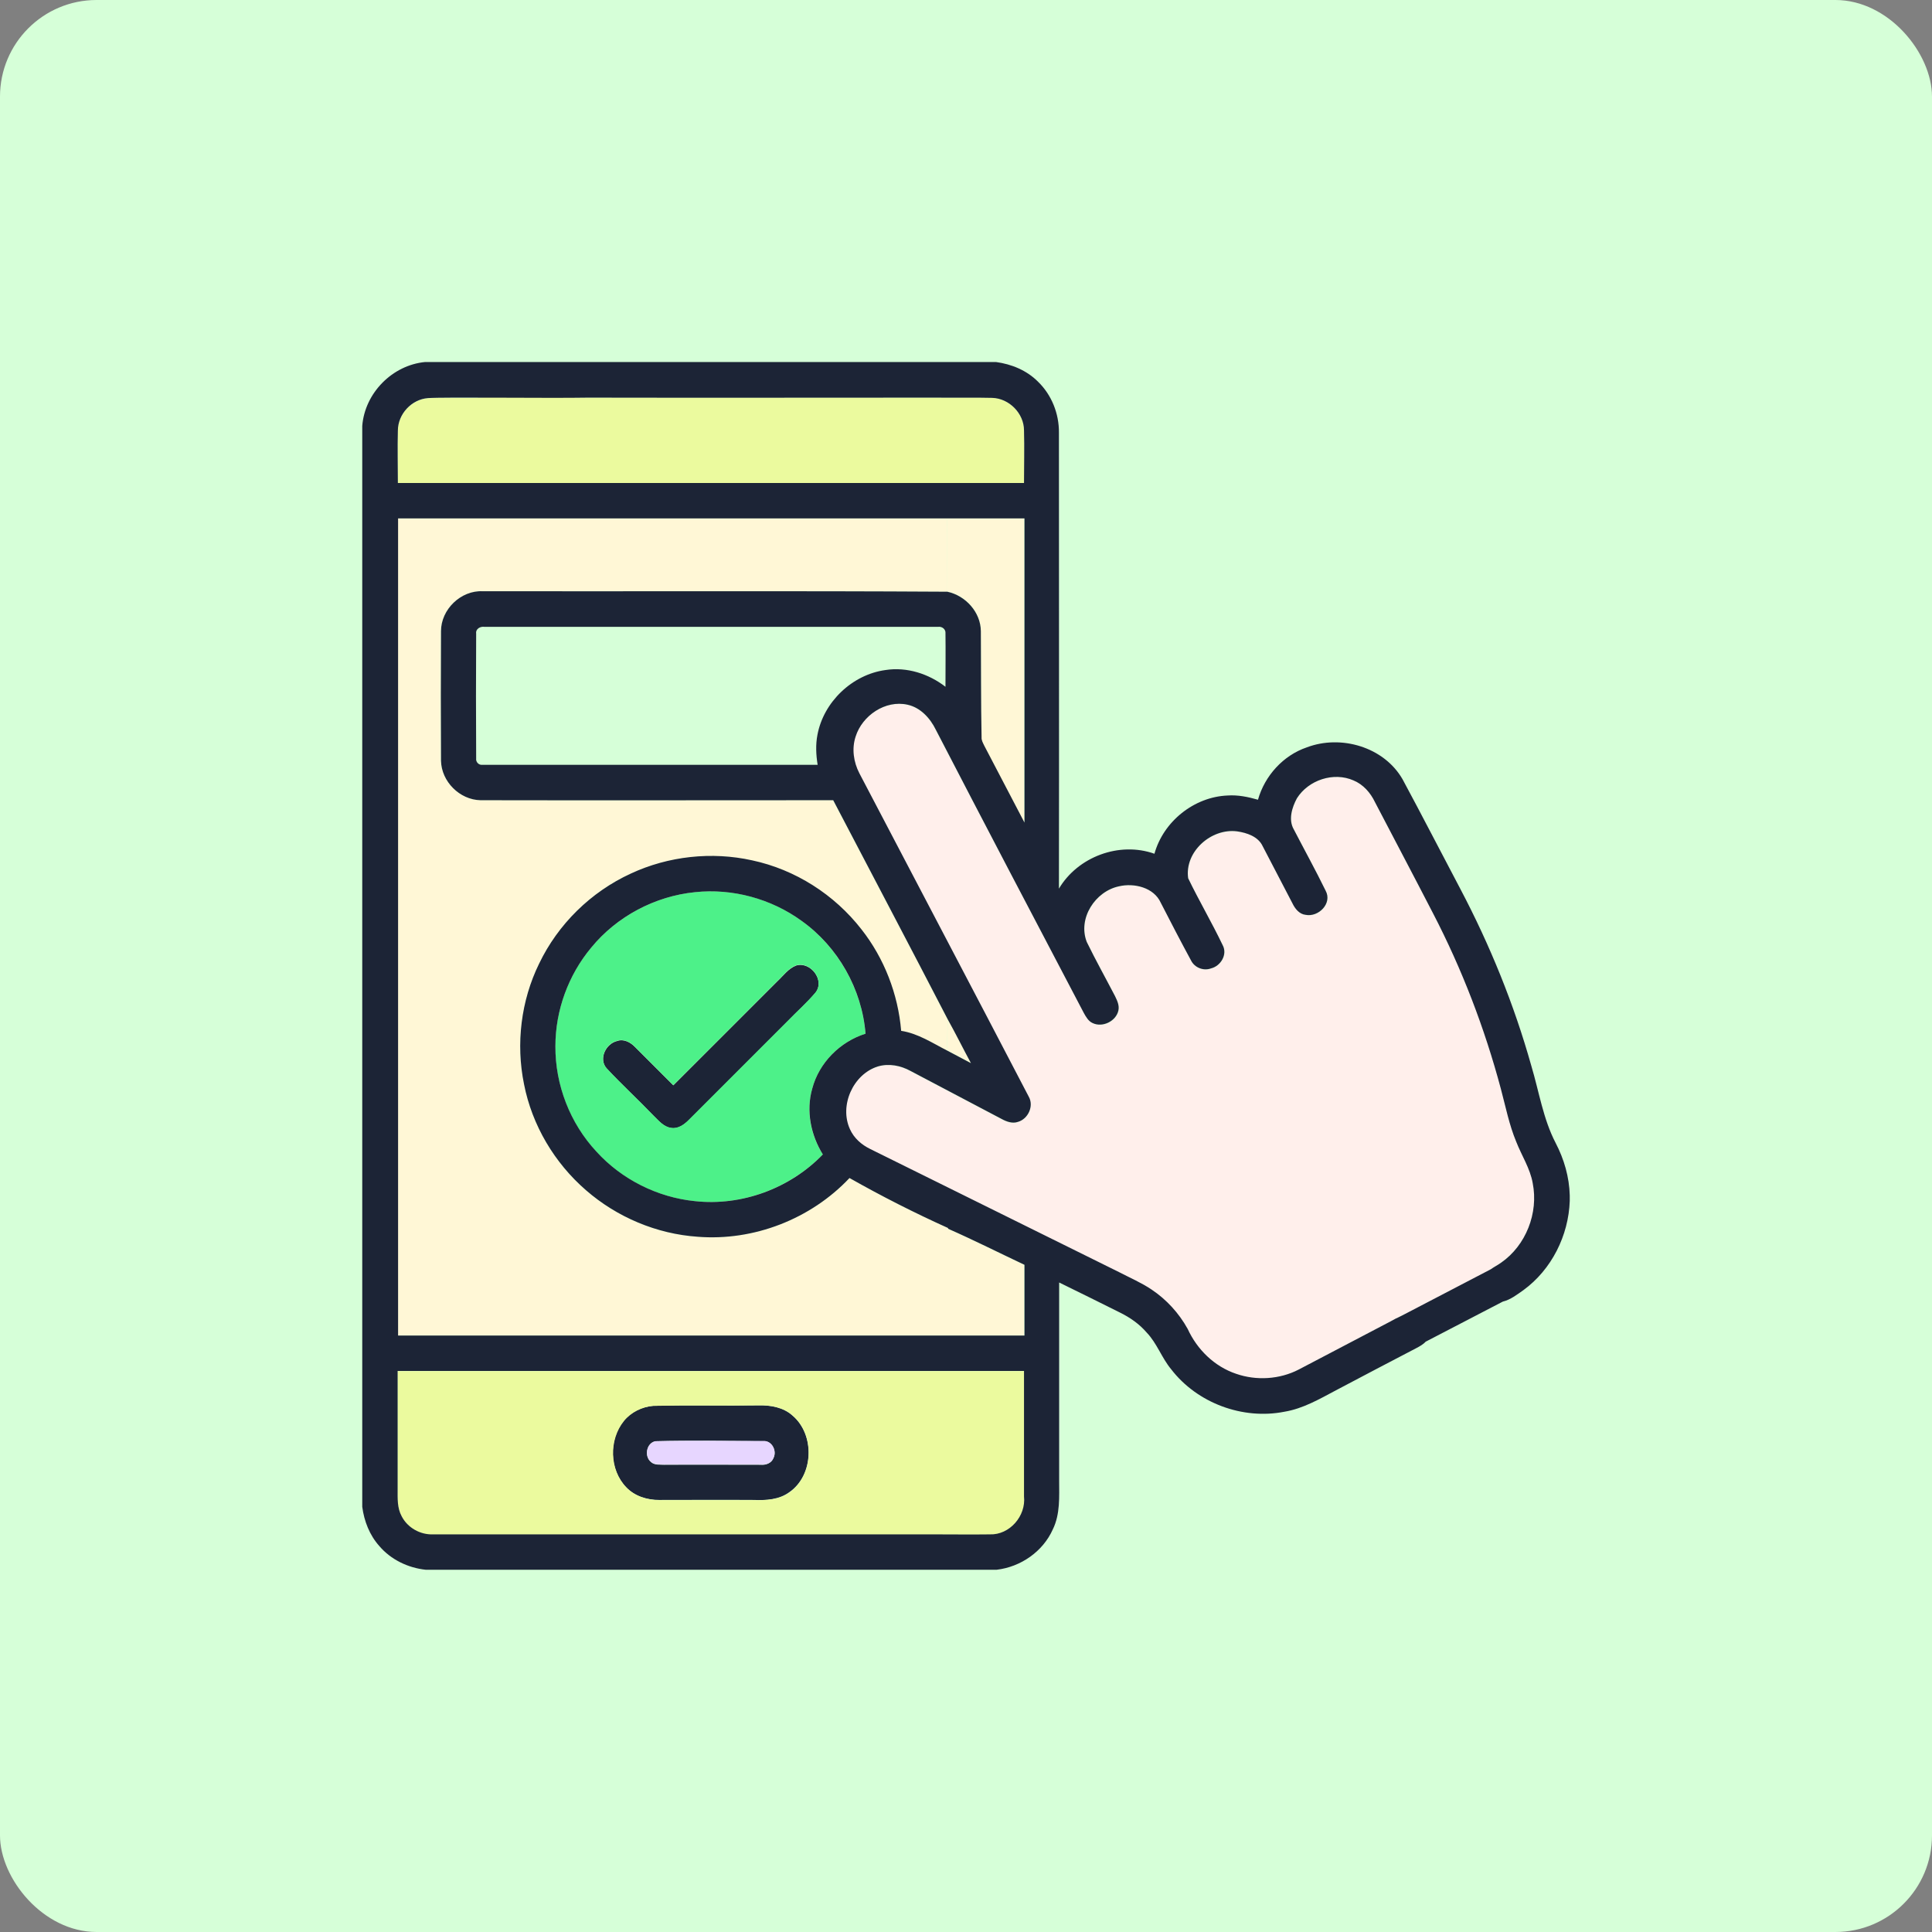 <svg width="80" height="80" viewBox="0 0 80 80" fill="none" xmlns="http://www.w3.org/2000/svg">
<rect x="0" y="0" width="80" height="80" fill="#808080" stroke="none"/>
<rect width="80" height="80" rx="4" fill="#D6FFD8"/>
<g clip-path="url(#clip0_2110_16625)">
<path d="M27.04 58.213C28.495 58.174 29.95 58.213 31.405 58.193C31.903 58.184 32.431 58.272 32.811 58.613C33.749 59.404 33.7 61.084 32.684 61.787C32.255 62.1 31.718 62.129 31.21 62.109C29.901 62.1 28.602 62.109 27.294 62.109C26.796 62.109 26.278 61.953 25.927 61.582C25.224 60.859 25.194 59.609 25.829 58.828C26.122 58.467 26.581 58.252 27.04 58.213ZM27.138 59.678C26.757 59.756 26.669 60.312 26.962 60.547C27.108 60.674 27.323 60.645 27.499 60.654C28.837 60.645 30.175 60.654 31.503 60.654C31.718 60.674 31.952 60.586 32.03 60.371C32.177 60.068 31.952 59.648 31.601 59.678C30.116 59.668 28.622 59.639 27.138 59.678Z" fill="#1C2436"/>
<path d="M27.139 59.678C28.624 59.639 30.118 59.668 31.602 59.668C31.954 59.639 32.178 60.059 32.032 60.361C31.954 60.576 31.719 60.664 31.505 60.645C30.167 60.645 28.829 60.645 27.501 60.645C27.315 60.635 27.11 60.664 26.963 60.537C26.671 60.322 26.758 59.756 27.139 59.678Z" fill="#E7D6FF"/>
<path d="M32.178 40.645C32.432 40.41 32.637 40.108 32.969 39.981C33.564 39.805 34.17 40.596 33.77 41.104C33.418 41.523 32.998 41.885 32.617 42.285C31.25 43.652 29.883 45.02 28.516 46.387C28.33 46.572 28.076 46.758 27.793 46.709C27.48 46.67 27.275 46.406 27.061 46.201C26.426 45.537 25.742 44.912 25.117 44.238C24.775 43.848 25.088 43.213 25.557 43.106C25.83 43.008 26.113 43.164 26.299 43.359C26.826 43.887 27.353 44.414 27.881 44.941C29.307 43.516 30.742 42.08 32.178 40.645Z" fill="#1C2436"/>
<path d="M42.395 17.822C42.395 17.119 41.78 16.494 41.077 16.475C40.296 16.445 39.514 16.475 38.743 16.465C33.821 16.465 28.899 16.465 23.977 16.465C23.558 16.514 23.245 16.133 23.216 15.742C22.337 15.742 21.458 15.742 20.579 15.742C20.53 16.064 20.354 16.416 20.003 16.455C19.251 16.514 18.489 16.436 17.727 16.494C17.044 16.543 16.477 17.158 16.477 17.842C16.458 18.564 16.477 19.287 16.477 20.02C24.065 20.02 31.643 20.02 39.231 20.02C40.286 20.02 41.35 20.02 42.405 20.02C42.405 19.277 42.415 18.545 42.395 17.822Z" fill="#EBFA9E"/>
<path d="M42.403 61.973C42.403 60.244 42.403 58.506 42.403 56.777C41.339 56.777 40.284 56.777 39.219 56.777C31.631 56.777 24.053 56.777 16.465 56.777C16.465 58.418 16.465 60.049 16.465 61.69C16.465 62.06 16.446 62.461 16.631 62.793C16.876 63.262 17.403 63.565 17.93 63.545C24.864 63.545 31.797 63.545 38.731 63.545C39.483 63.535 40.235 63.555 40.987 63.545C41.807 63.565 42.491 62.773 42.403 61.973ZM32.696 61.797C32.276 62.109 31.729 62.129 31.221 62.119C29.913 62.119 28.614 62.119 27.305 62.119C26.807 62.119 26.29 61.963 25.938 61.592C25.235 60.869 25.206 59.619 25.84 58.838C26.133 58.477 26.592 58.252 27.051 58.213C28.506 58.184 29.962 58.213 31.417 58.193C31.915 58.174 32.442 58.272 32.823 58.613C33.751 59.404 33.702 61.084 32.696 61.797Z" fill="#EBFA9E"/>
<path d="M16.465 21.465C24.053 21.465 31.641 21.465 39.219 21.465C39.228 22.48 39.219 23.486 39.228 24.502C32.812 24.463 26.396 24.492 19.98 24.482C19.082 24.443 18.262 25.234 18.252 26.133C18.252 27.92 18.242 29.717 18.252 31.504C18.271 32.363 19.023 33.115 19.883 33.135C24.756 33.145 29.619 33.135 34.492 33.135C36.074 36.162 37.676 39.18 39.238 42.217C39.238 42.647 39.209 43.076 39.219 43.516C38.603 43.203 38.008 42.803 37.305 42.695C37.178 41.172 36.602 39.697 35.654 38.496C34.531 37.051 32.91 36.016 31.123 35.635C29.453 35.264 27.656 35.459 26.104 36.182C24.463 36.934 23.105 38.281 22.324 39.912C21.572 41.445 21.357 43.232 21.699 44.902C22.031 46.602 22.959 48.164 24.268 49.297C25.547 50.41 27.188 51.103 28.887 51.211C31.211 51.397 33.574 50.478 35.176 48.779C36.504 49.531 37.871 50.225 39.258 50.85V50.879C39.209 52.353 39.258 53.828 39.238 55.303C31.65 55.303 24.072 55.303 16.484 55.303C16.465 44.023 16.465 32.744 16.465 21.465Z" fill="#FFF7D6"/>
<path d="M39.219 21.465C40.283 21.465 41.338 21.465 42.402 21.465C42.402 25.664 42.402 29.863 42.402 34.062C41.846 32.998 41.289 31.934 40.732 30.869C40.674 30.762 40.615 30.654 40.625 30.527C40.615 29.062 40.635 27.588 40.615 26.123C40.605 25.332 39.99 24.658 39.228 24.492C39.219 23.486 39.228 22.48 39.219 21.465Z" fill="#FFF7D6"/>
<path d="M39.249 42.207C39.581 42.803 39.883 43.418 40.206 44.014C39.883 43.838 39.551 43.672 39.229 43.496C39.219 43.076 39.239 42.647 39.249 42.207Z" fill="#FFF7D6"/>
<path d="M39.238 50.879C40.303 51.348 41.348 51.875 42.402 52.373C42.402 53.35 42.402 54.326 42.402 55.303C41.338 55.303 40.283 55.303 39.219 55.303C39.248 53.828 39.199 52.353 39.238 50.879Z" fill="#FFF7D6"/>
<path d="M19.718 26.231C19.688 26.026 19.893 25.918 20.069 25.947C26.329 25.947 32.579 25.947 38.839 25.947C39.005 25.918 39.171 26.045 39.151 26.221C39.161 26.953 39.151 27.686 39.161 28.428C38.468 27.891 37.559 27.598 36.681 27.735C35.304 27.92 34.112 29.053 33.858 30.42C33.77 30.83 33.79 31.25 33.868 31.67C29.239 31.67 24.62 31.67 19.991 31.67C19.835 31.69 19.708 31.553 19.727 31.406C19.718 29.678 19.718 27.949 19.718 26.231Z" fill="#D6FFD8"/>
<path d="M63.477 49.004C63.379 48.389 63.018 47.861 62.793 47.285C62.5 46.582 62.353 45.83 62.158 45.098C61.494 42.578 60.547 40.137 59.346 37.822C58.545 36.289 57.744 34.756 56.943 33.223C56.748 32.842 56.455 32.49 56.055 32.324C55.225 31.953 54.18 32.305 53.711 33.066C53.506 33.447 53.35 33.945 53.584 34.355C54.023 35.205 54.482 36.045 54.902 36.895C55.185 37.412 54.6 37.998 54.072 37.891C53.809 37.861 53.643 37.627 53.525 37.412C53.115 36.621 52.705 35.84 52.295 35.049C52.109 34.648 51.641 34.483 51.23 34.434C50.156 34.297 49.043 35.283 49.209 36.377C49.648 37.315 50.185 38.213 50.635 39.141C50.85 39.531 50.557 40 50.156 40.108C49.844 40.225 49.463 40.078 49.326 39.775C48.906 38.984 48.496 38.184 48.076 37.393C47.793 36.758 46.973 36.562 46.348 36.709C45.361 36.914 44.629 38.037 45.01 39.014C45.381 39.766 45.791 40.508 46.182 41.26C46.27 41.445 46.367 41.641 46.318 41.855C46.221 42.305 45.664 42.568 45.254 42.373C45.078 42.295 44.98 42.119 44.893 41.963C42.832 38.047 40.781 34.141 38.74 30.225C38.506 29.746 38.105 29.307 37.568 29.189C36.65 28.984 35.703 29.639 35.42 30.508C35.244 31.006 35.332 31.572 35.576 32.031C37.91 36.494 40.254 40.947 42.588 45.42C42.822 45.811 42.568 46.338 42.139 46.465C41.914 46.553 41.68 46.455 41.475 46.348C40.215 45.684 38.955 45.02 37.695 44.355C37.285 44.131 36.787 44.023 36.338 44.17C35.312 44.492 34.736 45.791 35.185 46.768C35.352 47.139 35.674 47.412 36.025 47.588C39.463 49.287 42.891 50.986 46.328 52.686C46.787 52.92 47.256 53.115 47.676 53.408C48.291 53.828 48.818 54.385 49.17 55.039C49.56 55.889 50.273 56.592 51.172 56.895C52.012 57.188 52.978 57.129 53.77 56.719C55.039 56.065 56.299 55.391 57.568 54.727C57.852 54.59 58.125 54.385 58.447 54.336C58.75 54.307 58.975 54.531 59.141 54.756C59.912 54.346 60.693 53.936 61.475 53.535C61.377 53.272 61.328 52.959 61.523 52.725C61.699 52.529 61.953 52.432 62.158 52.275C63.184 51.572 63.711 50.234 63.477 49.004Z" fill="#FFEFEB"/>
<path d="M35.838 42.803C35.691 40.957 34.686 39.199 33.182 38.125C31.922 37.207 30.32 36.777 28.777 36.943C27.117 37.109 25.545 37.949 24.481 39.238C23.533 40.371 22.996 41.846 22.996 43.32C22.986 44.922 23.602 46.523 24.695 47.686C25.74 48.838 27.215 49.58 28.768 49.736C30.711 49.951 32.713 49.199 34.07 47.803C33.563 47.002 33.367 45.996 33.631 45.078C33.914 44.004 34.793 43.125 35.838 42.803ZM32.615 42.276C31.248 43.643 29.881 45.01 28.514 46.377C28.328 46.563 28.074 46.748 27.791 46.699C27.479 46.66 27.274 46.397 27.059 46.191C26.424 45.527 25.74 44.902 25.115 44.229C24.774 43.838 25.086 43.203 25.555 43.096C25.828 42.998 26.111 43.154 26.297 43.35C26.824 43.877 27.352 44.404 27.879 44.932C29.315 43.496 30.75 42.07 32.176 40.635C32.43 40.401 32.635 40.098 32.967 39.971C33.563 39.795 34.168 40.586 33.768 41.094C33.406 41.523 32.996 41.885 32.615 42.276Z" fill="#4DF189"/>
<path d="M64.414 47.324C63.897 46.328 63.73 45.205 63.408 44.131C62.695 41.592 61.699 39.141 60.469 36.807C59.668 35.293 58.887 33.77 58.076 32.266C57.305 30.928 55.527 30.41 54.111 30.947C53.135 31.279 52.373 32.119 52.09 33.115C51.68 32.998 51.26 32.91 50.83 32.94C49.443 32.998 48.174 34.014 47.803 35.352C46.348 34.834 44.629 35.478 43.848 36.797C43.857 30.508 43.848 24.209 43.848 17.92C43.857 17.129 43.545 16.348 42.978 15.801C42.51 15.332 41.885 15.078 41.24 14.99H24.863H23.77H17.607C16.25 15.117 15.107 16.27 15 17.637V62.393C15.078 62.988 15.303 63.565 15.703 64.014C16.182 64.58 16.895 64.922 17.627 65H41.27C42.266 64.883 43.184 64.248 43.594 63.33C43.906 62.695 43.857 61.973 43.857 61.289C43.857 58.565 43.857 55.83 43.857 53.105C44.697 53.516 45.527 53.926 46.367 54.346C46.787 54.551 47.178 54.824 47.48 55.176C47.91 55.625 48.105 56.23 48.496 56.699C49.57 58.096 51.455 58.799 53.184 58.457C53.955 58.33 54.639 57.93 55.322 57.568C56.435 56.982 57.539 56.397 58.652 55.82C58.779 55.752 58.926 55.674 59.033 55.557L62.227 53.897C62.549 53.818 62.822 53.603 63.086 53.418C64.248 52.568 64.951 51.162 65 49.727V49.502C64.981 48.74 64.766 47.998 64.414 47.324ZM16.475 17.832C16.475 17.148 17.041 16.533 17.725 16.484C18.379 16.436 22.715 16.494 24.346 16.465C29.15 16.475 33.945 16.465 38.75 16.465C39.531 16.475 40.312 16.455 41.084 16.475C41.787 16.494 42.402 17.119 42.402 17.822C42.422 18.545 42.402 19.277 42.402 20C41.338 20 40.283 20 39.228 20C31.641 20 24.062 20 16.475 20C16.475 19.277 16.455 18.555 16.475 17.832ZM40.615 26.133C40.605 25.352 39.99 24.668 39.228 24.502C32.812 24.463 26.396 24.492 19.98 24.482C19.082 24.443 18.262 25.234 18.262 26.133C18.252 27.92 18.252 29.717 18.262 31.504C18.281 32.363 19.033 33.115 19.893 33.135C24.766 33.145 29.629 33.135 34.502 33.135C36.084 36.162 37.676 39.18 39.248 42.217C39.58 42.812 39.883 43.428 40.205 44.023C39.883 43.848 39.551 43.682 39.228 43.506C38.613 43.193 38.018 42.793 37.315 42.685C37.188 41.162 36.611 39.678 35.674 38.486C34.551 37.041 32.93 36.006 31.143 35.625C29.473 35.254 27.676 35.449 26.123 36.172C24.463 36.934 23.105 38.272 22.324 39.902C21.572 41.435 21.357 43.223 21.699 44.893C22.031 46.592 22.959 48.154 24.268 49.287C25.547 50.4 27.188 51.094 28.887 51.211C31.211 51.397 33.574 50.478 35.176 48.779C36.504 49.531 37.871 50.225 39.258 50.85V50.879C40.322 51.348 41.367 51.875 42.422 52.373C42.422 53.35 42.422 54.326 42.422 55.303C41.357 55.303 40.303 55.303 39.238 55.303C31.65 55.303 24.072 55.303 16.484 55.303C16.484 44.023 16.484 32.744 16.484 21.465C24.072 21.465 31.65 21.465 39.238 21.465C40.303 21.465 41.357 21.465 42.422 21.465C42.422 25.664 42.422 29.863 42.422 34.062C41.865 32.998 41.309 31.934 40.752 30.869C40.703 30.762 40.635 30.654 40.645 30.527C40.615 29.062 40.625 27.598 40.615 26.133ZM33.857 31.67C29.229 31.67 24.609 31.67 19.98 31.67C19.824 31.689 19.697 31.553 19.717 31.406C19.707 29.688 19.707 27.959 19.717 26.24C19.688 26.035 19.893 25.928 20.068 25.957C26.328 25.957 32.578 25.957 38.838 25.957C39.004 25.928 39.17 26.055 39.15 26.23C39.16 26.963 39.15 27.695 39.15 28.438C38.457 27.9 37.549 27.607 36.67 27.744C35.293 27.93 34.102 29.062 33.848 30.43C33.77 30.83 33.789 31.26 33.857 31.67ZM34.072 47.803C32.715 49.209 30.713 49.951 28.77 49.736C27.227 49.58 25.742 48.838 24.697 47.685C23.604 46.514 22.988 44.922 22.998 43.32C22.998 41.836 23.535 40.371 24.482 39.238C25.537 37.949 27.119 37.109 28.779 36.943C30.332 36.777 31.934 37.217 33.184 38.125C34.697 39.199 35.693 40.957 35.84 42.803C34.785 43.135 33.916 44.004 33.633 45.078C33.369 45.996 33.574 47.002 34.072 47.803ZM40.986 63.535C40.234 63.545 39.482 63.535 38.73 63.535C31.797 63.535 24.863 63.535 17.93 63.535C17.402 63.555 16.875 63.262 16.631 62.783C16.445 62.441 16.465 62.051 16.465 61.68C16.465 60.039 16.465 58.408 16.465 56.768C24.043 56.768 31.631 56.768 39.219 56.768C40.283 56.768 41.338 56.768 42.402 56.768C42.402 58.496 42.402 60.234 42.402 61.963C42.49 62.773 41.807 63.565 40.986 63.535ZM62.158 52.285C62.022 52.383 61.865 52.461 61.728 52.559L58.057 54.473C57.998 54.502 57.94 54.531 57.881 54.56L57.793 54.6C57.725 54.639 57.647 54.678 57.578 54.717C56.309 55.381 55.049 56.045 53.779 56.709C52.988 57.119 52.022 57.178 51.182 56.885C50.283 56.582 49.57 55.879 49.18 55.029C48.818 54.375 48.301 53.809 47.685 53.398C47.266 53.115 46.787 52.91 46.338 52.676C42.9 50.977 39.473 49.277 36.035 47.578C35.674 47.402 35.361 47.129 35.195 46.758C34.746 45.781 35.322 44.482 36.348 44.16C36.807 44.023 37.295 44.121 37.705 44.346C38.965 45.01 40.225 45.674 41.484 46.338C41.68 46.445 41.924 46.533 42.148 46.455C42.568 46.338 42.822 45.801 42.598 45.41C40.273 40.947 37.92 36.484 35.586 32.022C35.342 31.553 35.264 30.996 35.43 30.498C35.703 29.629 36.66 28.975 37.578 29.18C38.115 29.297 38.516 29.736 38.75 30.215C40.781 34.141 42.832 38.047 44.883 41.953C44.971 42.109 45.068 42.285 45.244 42.363C45.654 42.559 46.211 42.285 46.309 41.846C46.357 41.631 46.26 41.435 46.172 41.25C45.781 40.498 45.371 39.766 45 39.004C44.619 38.027 45.352 36.904 46.338 36.699C46.963 36.553 47.783 36.748 48.066 37.383C48.477 38.184 48.887 38.975 49.316 39.766C49.463 40.068 49.834 40.215 50.147 40.098C50.547 40 50.84 39.522 50.625 39.131C50.176 38.193 49.648 37.295 49.199 36.367C49.043 35.264 50.156 34.287 51.221 34.424C51.631 34.482 52.1 34.639 52.285 35.039C52.695 35.83 53.105 36.611 53.516 37.402C53.623 37.627 53.799 37.852 54.062 37.881C54.59 37.988 55.176 37.412 54.893 36.885C54.473 36.025 54.014 35.195 53.574 34.346C53.34 33.945 53.496 33.438 53.701 33.057C54.18 32.295 55.225 31.953 56.045 32.315C56.445 32.48 56.748 32.822 56.934 33.213C57.734 34.746 58.545 36.279 59.336 37.812C60.537 40.127 61.475 42.568 62.148 45.088C62.344 45.82 62.49 46.572 62.783 47.275C63.008 47.852 63.359 48.379 63.467 48.994C63.711 50.234 63.184 51.572 62.158 52.285Z" fill="#1C2436"/>
</g>
<defs>
<clipPath id="clip0_2110_16625">
<rect width="50" height="50" fill="white" transform="translate(15 15)"/>
</clipPath>
</defs>
</svg>
